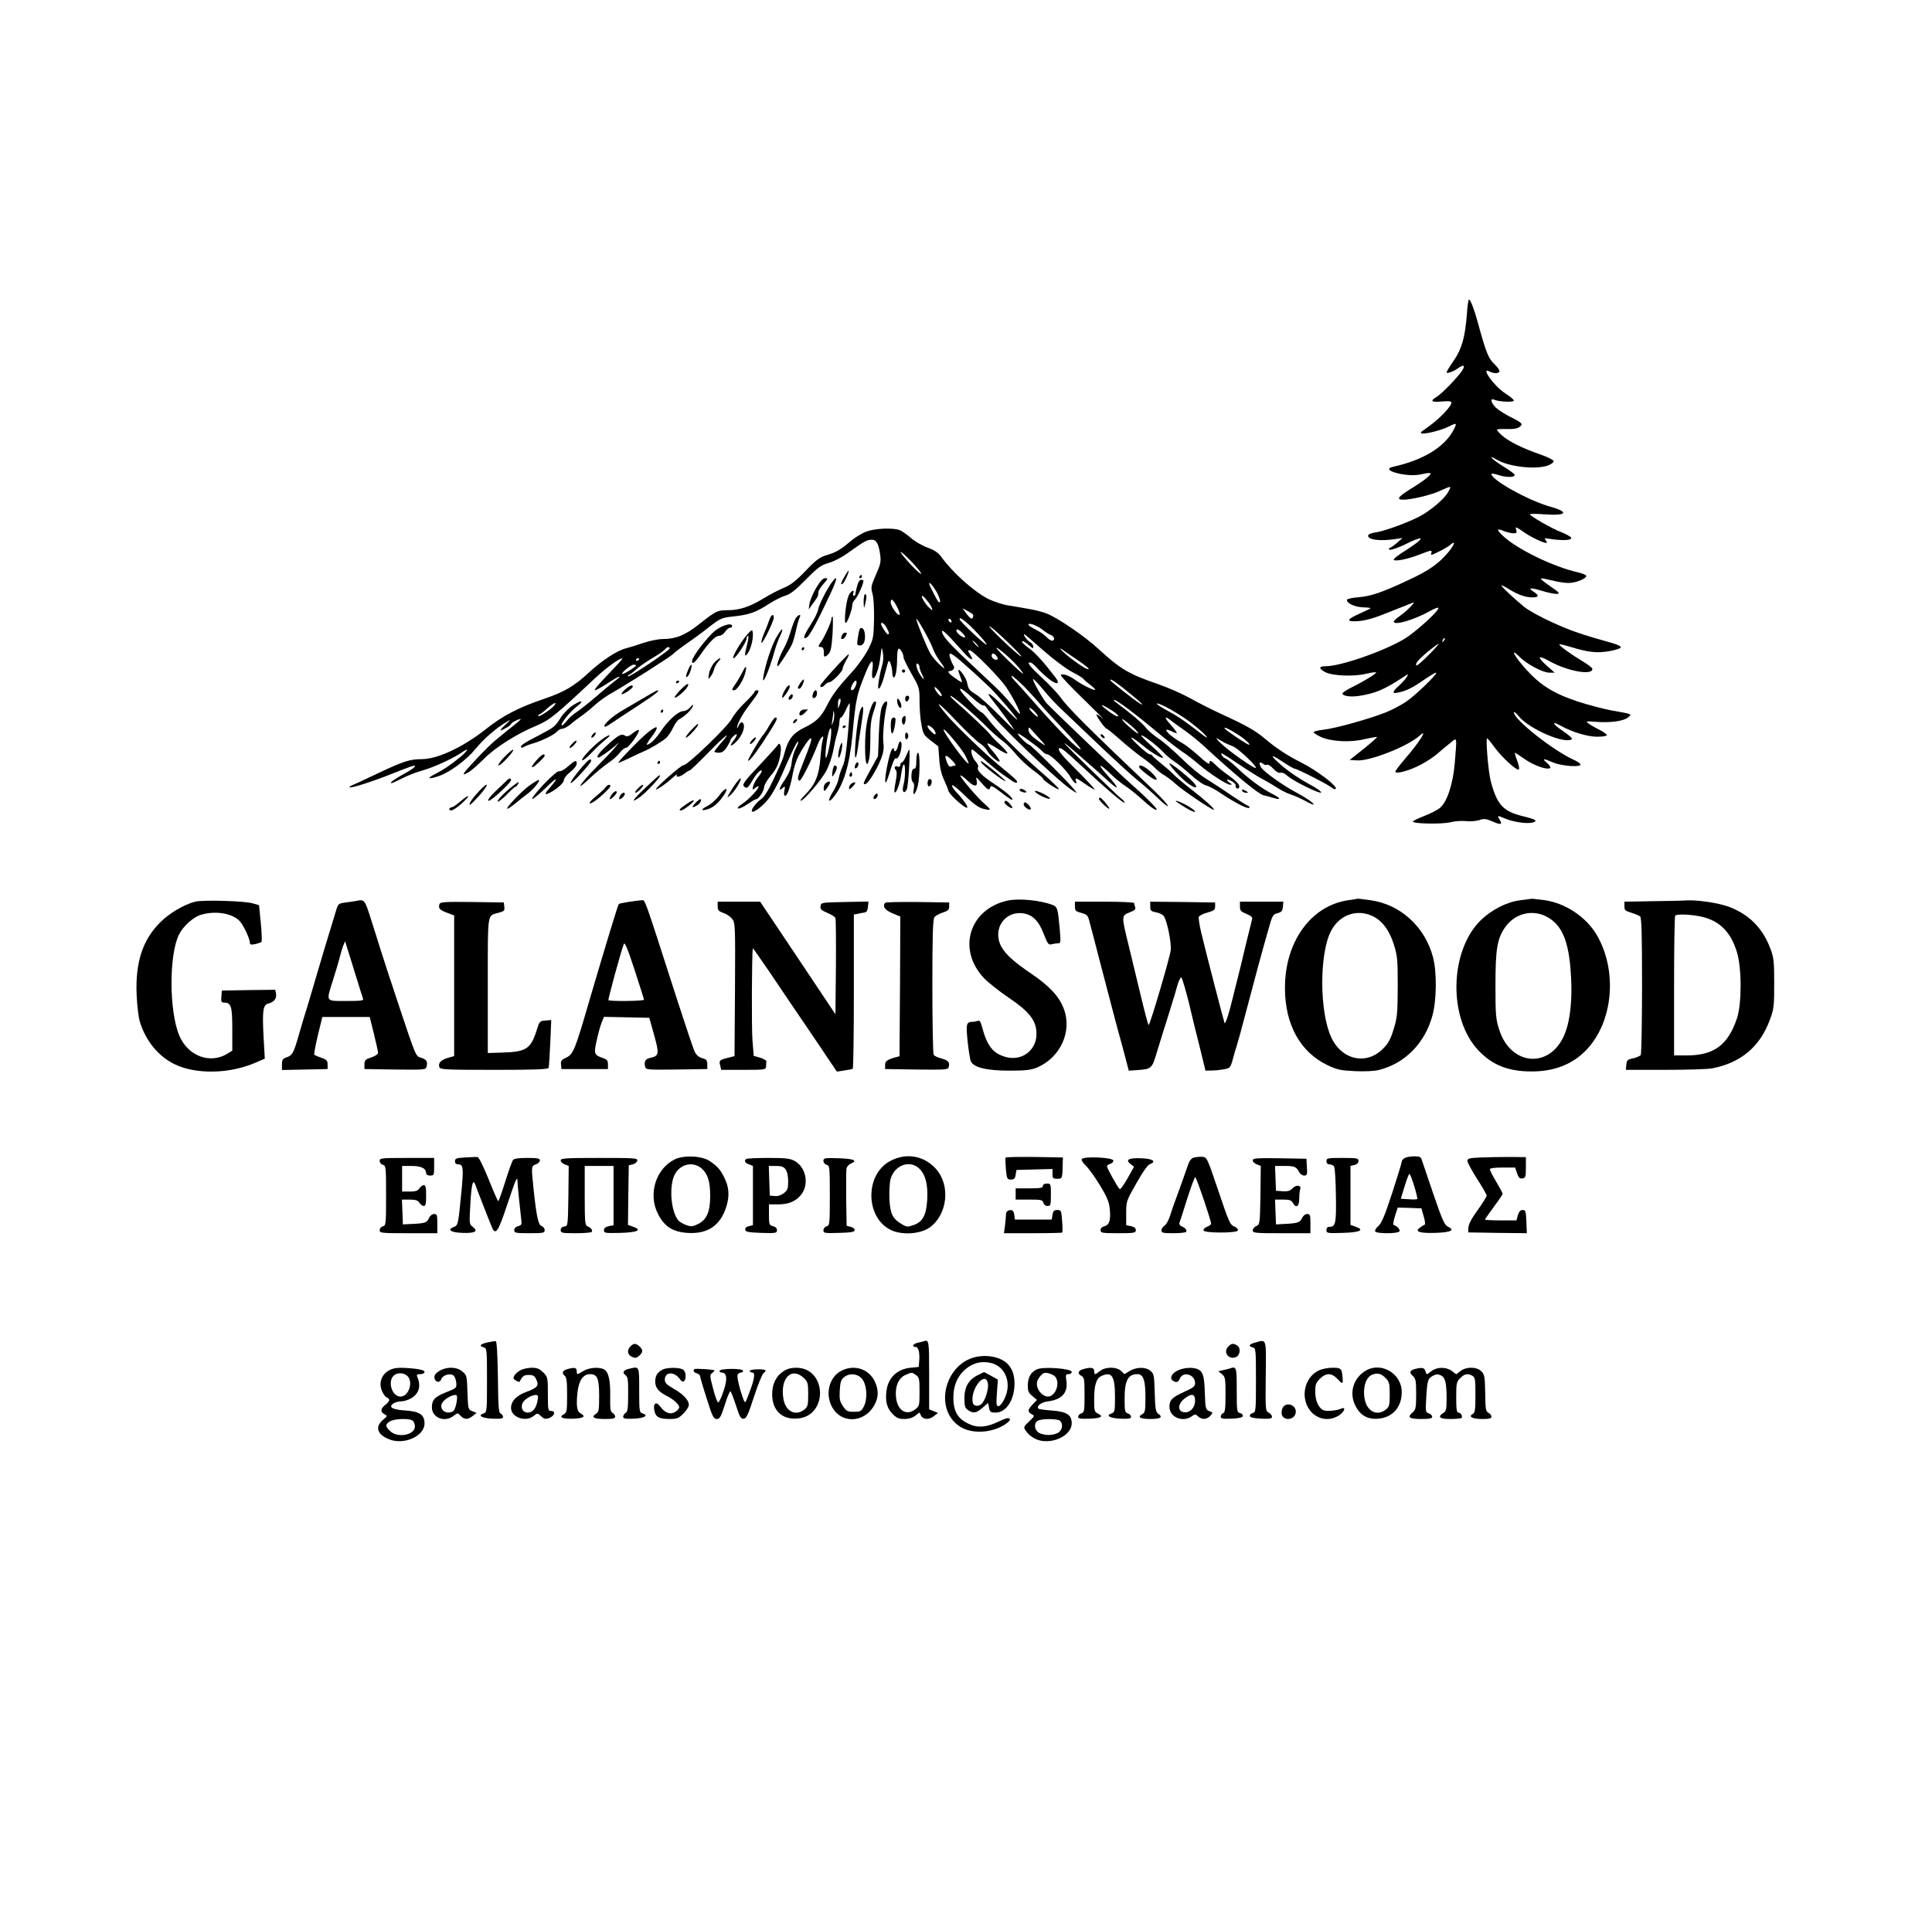 <svg xmlns="http://www.w3.org/2000/svg" version="1.0" width="1206pt" height="1190pt" viewBox="0 0 1206 1190" preserveAspectRatio="xMidYMid meet">

<g transform="translate(0,1190) scale(0.1,-0.1)" fill="#000000" stroke="none">
<path d="M9157 9943 c-11 -146 -31 -220 -82 -294 -25 -36 -45 -69 -45 -73 0 -11 42 3 73 26 35 24 45 17 24 -16 -27 -41 -128 -146 -158 -163 -45 -27 -35 -36 31 -30 48 4 60 2 60 -9 0 -20 -74 -98 -134 -141 -28 -20 -53 -38 -55 -40 -2 -2 -2 -5 1 -8 10 -10 123 17 170 41 53 27 55 24 30 -23 -57 -106 -189 -186 -374 -227 -37 -8 -35 -22 5 -35 58 -19 131 -23 176 -11 24 6 46 8 50 5 8 -9 -42 -48 -127 -100 -75 -47 -88 -65 -43 -65 51 0 173 29 230 55 29 14 57 25 62 25 5 0 -1 -16 -13 -35 -25 -44 -114 -117 -181 -152 -78 -39 -217 -90 -269 -97 -31 -5 -48 -12 -48 -21 0 -26 77 -35 170 -21 l45 7 -35 -31 c-19 -16 -38 -30 -42 -30 -4 0 -8 -4 -8 -10 0 -10 57 8 116 38 21 11 50 23 64 27 22 7 23 6 11 -9 -7 -9 -47 -37 -87 -63 -41 -25 -74 -51 -74 -56 0 -16 84 0 165 32 70 27 75 28 70 9 -6 -18 -3 -17 47 8 29 14 61 33 71 42 36 32 27 1 -14 -48 -59 -70 -119 -112 -241 -169 -170 -80 -238 -103 -316 -110 -40 -3 -73 -10 -74 -16 -3 -21 49 -46 100 -47 29 -1 50 -4 47 -6 -3 -3 -33 -18 -67 -33 -86 -38 -88 -53 -6 -47 46 4 102 20 194 58 71 28 136 54 144 57 22 9 -38 -53 -82 -83 -21 -15 -38 -31 -38 -35 0 -27 127 10 227 66 25 14 48 23 51 20 13 -12 -144 -155 -216 -197 -134 -78 -394 -168 -488 -168 -43 0 -43 -15 -1 -37 45 -23 176 -29 255 -10 34 8 62 12 62 8 0 -8 -72 -53 -147 -90 -35 -17 -63 -36 -63 -41 0 -15 46 -23 98 -16 104 15 164 40 286 121 29 19 29 19 18 -1 -6 -12 -29 -37 -51 -57 -42 -38 -43 -50 -2 -41 51 11 87 29 155 76 38 26 74 48 80 48 18 0 -125 -139 -186 -181 -31 -21 -89 -52 -130 -68 -104 -41 -312 -99 -385 -107 -35 -4 -63 -11 -63 -16 0 -5 21 -18 46 -30 67 -29 184 -35 273 -13 40 9 74 15 76 13 3 -2 -35 -35 -83 -74 l-87 -69 47 -3 c80 -5 316 88 389 154 57 52 1 -39 -93 -147 -32 -37 -58 -72 -58 -77 0 -18 91 7 158 43 37 19 85 51 107 71 22 19 57 49 78 65 44 36 42 46 28 -126 -11 -131 -48 -242 -92 -279 -15 -13 -60 -36 -99 -51 -38 -15 -70 -30 -70 -35 0 -14 182 -17 234 -4 26 7 70 10 96 7 26 -3 63 0 83 6 31 11 43 9 83 -8 52 -23 65 -20 46 9 -18 30 -16 30 31 10 50 -22 136 -35 173 -26 37 10 21 20 -61 40 -123 30 -161 72 -200 221 -15 59 -32 265 -22 265 3 0 23 -24 44 -53 44 -62 140 -150 153 -142 6 3 1 27 -9 55 -11 28 -17 50 -15 50 3 0 31 -18 62 -40 90 -62 207 -83 139 -24 -34 29 -24 30 36 4 49 -22 167 -32 173 -15 2 6 -19 21 -47 33 -129 60 -369 250 -369 294 0 7 14 -4 31 -25 67 -81 295 -178 332 -141 3 4 -21 25 -53 47 -66 44 -82 70 -22 38 75 -42 171 -71 232 -71 33 0 60 4 60 10 0 5 -21 21 -47 34 -27 13 -57 31 -68 39 -18 14 -13 15 47 10 88 -7 172 4 200 27 27 22 30 21 -102 44 -52 10 -149 35 -215 57 -161 54 -245 110 -347 232 -54 65 -65 98 -16 49 45 -47 148 -102 189 -102 l34 0 -50 44 c-27 24 -47 47 -43 51 4 4 31 -6 60 -23 112 -63 269 -91 268 -49 0 7 -26 27 -58 46 -75 45 -154 102 -148 108 2 2 33 -5 69 -16 110 -34 165 -40 241 -27 38 6 71 17 73 23 3 7 -18 18 -54 28 -195 55 -251 74 -369 127 -73 33 -152 76 -180 99 -68 56 -146 130 -142 134 2 2 24 -9 48 -24 56 -35 103 -51 146 -51 41 0 43 12 8 35 -41 26 -22 28 54 5 39 -12 81 -20 93 -18 18 2 10 11 -45 48 -36 25 -62 46 -57 48 5 2 36 -4 69 -12 33 -9 79 -16 103 -16 45 0 113 27 111 45 -1 5 -25 15 -54 22 -152 34 -379 145 -465 226 -43 40 -42 51 3 32 20 -8 47 -15 61 -15 20 0 23 4 18 21 -8 24 -6 23 60 -22 41 -27 109 -59 127 -59 6 0 5 7 -3 16 -11 14 -9 15 22 10 79 -13 142 -10 137 6 -3 7 -29 22 -59 34 -59 22 -199 102 -199 113 0 3 37 4 83 0 147 -11 168 13 42 48 -134 38 -365 166 -365 203 0 5 20 2 44 -6 47 -16 101 -16 101 1 0 5 -31 29 -70 52 -71 44 -107 81 -40 42 75 -45 251 -63 321 -34 20 8 34 20 32 27 -3 7 -38 25 -79 39 -111 38 -200 82 -242 119 -21 18 -35 35 -32 38 3 3 31 4 63 3 38 -1 64 3 77 13 25 18 19 25 -61 65 -34 17 -73 43 -88 57 -30 31 -36 61 -8 48 29 -13 122 -17 122 -5 0 6 -24 26 -54 45 -70 45 -158 169 -97 136 27 -14 61 -13 61 3 0 8 -12 24 -26 38 -43 40 -56 71 -110 269 -21 77 -45 140 -54 140 -4 0 -10 -39 -13 -87z m-146 -2046 c-10 -9 -11 -8 -5 6 3 10 9 15 12 12 3 -3 0 -11 -7 -18z m-39 -29 c-41 -49 -125 -128 -130 -123 -11 10 13 38 73 88 59 47 77 58 57 35z"/>
<path d="M5406 8580 c-27 -10 -69 -36 -95 -58 -66 -56 -91 -70 -150 -88 -44 -13 -66 -29 -133 -99 -63 -65 -94 -89 -137 -106 -31 -13 -87 -42 -126 -66 -83 -51 -149 -73 -222 -73 -65 0 -73 -4 -177 -86 -88 -70 -147 -94 -229 -94 -27 0 -81 -11 -120 -24 -40 -14 -90 -29 -113 -35 -54 -14 -149 -77 -229 -151 -90 -84 -153 -121 -280 -164 -157 -53 -257 -105 -360 -187 -144 -114 -301 -188 -402 -189 -77 0 -117 -14 -286 -94 -72 -35 -141 -66 -151 -70 -10 -4 -16 -9 -13 -12 7 -7 142 36 262 84 55 22 110 43 123 47 44 13 21 -11 -48 -48 -61 -34 -93 -57 -75 -57 3 0 33 14 67 31 34 17 93 40 131 50 69 20 188 75 240 111 48 34 40 13 -10 -29 -65 -53 -101 -77 -159 -107 -55 -28 -40 -34 27 -11 70 25 170 99 229 171 52 63 129 130 195 168 26 16 25 13 -9 -18 -22 -20 -36 -36 -32 -36 14 0 66 31 66 39 0 8 44 31 58 31 8 0 3 -4 -109 -94 -71 -57 -103 -88 -195 -187 -58 -63 -64 -76 -23 -53 19 10 63 49 99 85 71 72 207 158 331 209 79 33 118 65 364 296 73 68 161 131 170 122 2 -2 -39 -47 -91 -101 -52 -53 -89 -97 -81 -97 7 0 44 20 82 45 74 49 100 55 38 9 -21 -16 -73 -59 -116 -97 -43 -37 -96 -78 -116 -92 -21 -13 -50 -38 -64 -57 -14 -18 -28 -30 -31 -27 -9 9 51 84 89 113 52 40 43 50 -13 16 -28 -17 -61 -50 -80 -78 -39 -61 -39 -61 -136 -112 -97 -50 -122 -67 -113 -76 4 -4 12 -2 19 3 7 5 33 15 58 22 56 17 132 54 149 75 8 9 22 16 32 16 10 0 33 13 51 28 18 16 49 39 68 52 19 13 55 42 80 65 25 23 68 54 95 70 113 64 372 229 396 251 14 14 54 44 87 67 34 23 96 68 137 101 73 56 79 59 153 67 96 10 140 25 221 78 36 23 82 46 104 52 29 8 61 33 126 99 76 77 95 91 144 105 34 10 88 38 132 71 94 67 107 74 138 74 28 0 43 -28 52 -100 5 -37 0 -58 -28 -120 -30 -70 -32 -78 -21 -116 7 -24 11 -91 10 -161 -3 -114 -4 -123 -37 -188 -19 -37 -63 -100 -99 -139 -91 -100 -123 -142 -158 -211 -37 -73 -65 -101 -145 -140 -66 -32 -97 -72 -118 -150 -11 -43 -16 -56 -78 -187 -25 -54 -51 -94 -69 -107 -32 -22 -67 -69 -58 -78 10 -11 72 37 107 84 20 26 53 86 74 133 68 157 99 220 107 220 4 0 -2 -18 -13 -40 -12 -22 -23 -59 -26 -82 -5 -50 -16 -76 -56 -135 -27 -41 -26 -57 2 -30 11 10 13 6 7 -21 -4 -24 -2 -32 7 -30 14 5 31 57 47 143 6 33 21 78 32 100 28 55 69 115 79 115 10 0 -1 -35 -45 -146 -39 -98 -41 -110 -26 -119 9 -6 77 129 115 228 18 47 44 68 30 25 -4 -13 -10 -63 -14 -113 -8 -105 -32 -164 -93 -225 -22 -22 -36 -40 -30 -40 19 0 129 129 160 187 17 32 35 86 42 120 6 34 17 84 25 110 8 26 15 60 15 76 0 15 4 27 10 27 5 0 18 21 30 47 11 25 22 44 24 42 2 -2 -2 -83 -10 -179 -11 -126 -20 -186 -34 -215 -10 -22 -22 -57 -25 -77 -4 -21 -20 -58 -37 -84 -33 -53 -28 -74 7 -29 61 75 98 198 116 385 22 232 26 250 84 393 32 80 50 88 41 18 -4 -27 -3 -52 2 -55 15 -9 40 63 48 134 8 65 8 65 15 25 5 -26 3 -56 -6 -85 -15 -52 -29 -140 -21 -140 11 0 27 42 45 113 18 69 19 71 30 44 6 -16 11 -42 11 -58 0 -16 4 -29 9 -29 12 0 21 52 21 121 0 33 4 59 10 59 11 0 30 -33 30 -54 0 -9 23 -55 50 -103 49 -86 50 -89 50 -171 0 -47 5 -113 12 -147 10 -58 15 -66 58 -99 l47 -36 6 -77 c3 -54 13 -96 31 -135 14 -31 26 -61 26 -65 0 -12 55 -68 92 -94 50 -36 26 12 -45 88 -17 18 -27 36 -24 40 4 4 40 -25 80 -64 50 -50 84 -74 111 -82 22 -6 42 -9 44 -6 3 2 -10 17 -28 32 -44 36 -162 175 -155 181 3 3 23 -11 44 -32 43 -42 67 -41 57 3 -6 23 -3 21 30 -16 38 -46 51 -52 56 -27 2 12 18 4 68 -34 35 -28 67 -49 69 -46 9 8 -37 49 -114 100 -80 53 -111 86 -99 105 3 6 -5 22 -17 36 -21 22 -34 73 -19 73 3 0 38 -30 79 -66 40 -36 90 -76 110 -89 20 -14 46 -32 59 -41 12 -9 26 -14 30 -10 7 8 -9 23 -109 105 -81 65 -278 255 -331 319 -86 102 -50 79 62 -40 61 -64 126 -126 145 -138 19 -12 40 -33 47 -47 14 -29 78 -82 78 -65 0 6 -18 32 -40 58 -23 25 -39 49 -36 52 3 3 31 -12 62 -32 31 -21 59 -34 62 -31 4 4 -16 28 -44 54 -28 25 -55 53 -60 61 -9 16 -149 149 -218 208 -21 18 -36 35 -34 37 7 7 129 -97 211 -177 39 -40 88 -84 108 -98 21 -14 60 -52 88 -86 28 -34 78 -80 111 -104 33 -24 60 -47 60 -51 0 -11 89 -71 100 -67 5 2 -43 48 -106 103 -128 111 -290 272 -335 334 -17 22 -35 41 -42 43 -7 2 -44 36 -81 76 -82 86 -65 98 23 16 33 -30 65 -53 70 -49 6 3 17 -7 25 -22 34 -63 436 -448 531 -509 30 -19 30 -19 15 1 -29 39 -275 285 -286 285 -5 0 -25 16 -44 35 -19 19 -30 35 -26 35 11 0 129 -85 150 -109 11 -12 25 -21 33 -21 21 0 120 -97 145 -142 21 -37 46 -54 34 -23 -8 23 4 18 58 -20 27 -19 54 -35 59 -35 5 0 -44 53 -110 119 -90 89 -118 123 -113 136 5 14 30 -4 134 -101 165 -153 276 -248 276 -235 0 5 -8 16 -19 23 -25 18 -364 348 -357 348 3 0 29 -21 58 -46 114 -99 183 -160 203 -179 84 -78 89 -65 9 23 -68 75 -56 82 17 11 30 -29 72 -63 94 -77 22 -14 66 -49 98 -78 60 -55 97 -81 97 -67 0 9 -89 97 -160 158 -39 33 -469 444 -524 501 -26 27 -97 154 -87 154 5 0 35 -32 67 -71 32 -39 79 -89 104 -112 24 -23 130 -124 235 -224 104 -99 215 -200 245 -224 30 -23 85 -72 123 -108 37 -36 67 -60 67 -53 0 7 -35 46 -77 87 -417 396 -549 527 -593 591 -16 22 -69 79 -120 126 -65 61 -87 87 -76 91 10 4 27 -8 48 -32 18 -20 52 -52 75 -70 50 -40 74 -34 41 10 -73 95 -130 158 -167 183 -22 16 -41 33 -41 38 0 11 17 2 48 -25 19 -18 22 -18 22 -4 0 9 -9 21 -20 27 -18 10 -47 50 -36 50 3 0 55 -45 117 -100 64 -56 141 -114 180 -135 37 -19 69 -39 71 -43 2 -4 20 -21 41 -36 21 -16 36 -31 33 -33 -6 -7 -85 33 -125 62 -38 28 -78 41 -89 30 -4 -4 61 -73 144 -153 83 -81 136 -134 117 -118 -18 16 -35 27 -38 25 -6 -6 53 -89 63 -89 4 0 43 -32 87 -71 44 -39 105 -88 135 -109 30 -21 66 -50 80 -65 13 -14 40 -36 60 -47 19 -12 51 -36 70 -54 41 -38 231 -166 237 -160 6 6 -55 61 -147 132 -41 32 -88 72 -105 89 -16 17 -52 48 -80 70 -27 22 -51 43 -53 48 -2 4 -9 7 -16 7 -6 0 -41 27 -76 61 -67 63 -42 56 39 -10 50 -42 121 -83 121 -71 0 5 -32 37 -70 71 -39 34 -68 64 -66 67 7 7 95 -60 136 -103 19 -21 52 -48 72 -61 21 -13 67 -51 103 -83 36 -33 79 -63 96 -66 17 -4 59 -27 94 -51 80 -54 165 -98 173 -88 4 4 1 9 -7 12 -7 2 -54 32 -105 66 -50 35 -120 80 -155 102 -36 21 -106 79 -155 128 -50 49 -116 106 -148 127 -31 21 -65 51 -77 67 -16 23 -96 91 -186 157 -11 8 -15 15 -10 15 15 0 129 -85 257 -192 62 -52 136 -110 163 -128 28 -18 75 -54 105 -80 70 -60 178 -130 199 -130 14 1 13 2 -1 11 -10 5 -18 14 -18 19 0 5 13 2 29 -8 16 -9 27 -21 24 -28 -2 -6 2 -14 9 -17 9 -3 14 2 14 14 0 12 -23 35 -60 62 -33 23 -72 54 -87 70 -31 31 -39 33 -39 11 0 -10 -25 7 -67 46 -38 34 -84 70 -104 81 -43 22 -99 67 -99 80 0 5 14 2 31 -6 17 -9 33 -15 35 -12 2 2 -14 24 -35 48 -44 48 -46 65 -3 31 15 -12 54 -40 87 -63 33 -23 90 -69 126 -103 191 -176 335 -295 367 -302 15 -3 42 -10 60 -16 54 -16 48 -2 -10 27 -64 33 -144 92 -218 163 -30 28 -62 54 -72 57 -9 3 -19 13 -22 21 -7 18 -10 20 119 -66 55 -37 119 -77 142 -88 23 -12 61 -35 85 -50 24 -16 61 -35 83 -42 22 -7 64 -25 93 -41 28 -16 52 -26 52 -22 0 10 -52 45 -118 80 -77 41 -192 124 -209 150 -18 27 -11 42 11 24 8 -7 20 -10 26 -6 5 3 23 -8 38 -25 18 -19 34 -28 44 -25 10 4 29 -5 49 -23 40 -34 212 -117 206 -99 -2 7 -32 28 -68 47 -85 47 -153 95 -203 142 -53 49 -39 48 36 -2 33 -22 65 -40 70 -40 15 0 211 -100 231 -118 9 -8 20 -12 25 -8 14 15 -115 114 -216 165 -86 43 -158 91 -223 146 -62 53 -119 85 -274 156 -60 28 -148 72 -195 99 -47 26 -137 66 -200 88 -182 62 -236 94 -370 217 -92 85 -260 199 -329 225 -25 10 -77 23 -116 29 -38 7 -97 17 -129 22 -33 6 -85 24 -117 39 -89 46 -218 160 -292 261 -21 29 -44 44 -88 60 -33 12 -79 39 -103 60 -24 21 -56 43 -70 49 -44 16 -156 11 -210 -10z m344 -262 c0 -7 -29 19 -65 57 -84 91 -84 109 0 23 36 -37 65 -73 65 -80z m96 -113 c14 -25 24 -52 22 -62 -3 -12 -15 2 -36 44 -18 34 -32 65 -32 68 0 15 22 -10 46 -50z m-59 -55 c13 -15 26 -36 30 -46 6 -18 5 -18 -16 1 -25 22 -56 75 -44 74 5 0 18 -13 30 -29z m-186 -42 c11 -22 18 -43 14 -46 -10 -10 -54 51 -55 76 0 31 16 20 41 -30z m473 -46 c2 -4 1 -14 -3 -21 -6 -8 -16 -1 -36 24 l-27 37 30 -16 c17 -9 33 -19 36 -24z m-254 -203 c9 -26 28 -62 42 -80 42 -57 43 -66 4 -29 -21 19 -46 49 -57 67 -21 34 -89 201 -89 218 0 16 80 -125 100 -176z m120 160 c0 -6 -4 -7 -10 -4 -5 3 -10 11 -10 16 0 6 5 7 10 4 6 -3 10 -11 10 -16z m99 -11 c49 -43 125 -128 119 -133 -6 -6 -168 147 -168 158 0 13 12 7 49 -25z m-504 -28 c17 -33 18 -40 7 -40 -8 0 -42 52 -42 64 0 17 21 2 35 -24z m975 -14 c17 -13 39 -27 50 -31 22 -7 28 -35 7 -35 -8 0 -23 10 -35 23 -12 13 -42 34 -67 46 -25 12 -45 26 -45 31 0 15 59 -7 90 -34z m-224 -71 c54 -52 95 -94 89 -94 -14 0 -212 188 -199 189 6 0 56 -43 110 -95z m-261 -79 c39 -42 57 -43 30 -2 -15 23 -15 26 -2 26 19 0 187 -170 228 -231 39 -57 92 -160 86 -166 -3 -2 -23 19 -45 49 -22 29 -70 82 -108 118 -38 36 -121 114 -184 173 -116 110 -150 150 -150 177 0 8 25 -12 55 -45 30 -33 70 -77 90 -99z m-15 129 c15 -16 19 -25 10 -25 -15 0 -50 29 -50 42 0 15 16 8 40 -17z m85 -65 c10 -11 16 -20 13 -20 -3 0 -13 9 -23 20 -10 11 -16 20 -13 20 3 0 13 -9 23 -20z m-1915 -29 c0 -12 -252 -182 -259 -174 -3 3 0 8 7 10 7 3 27 18 45 35 18 16 62 47 98 68 36 21 71 46 79 54 14 18 30 21 30 7z m2175 -114 c19 -22 33 -42 32 -44 -5 -4 -167 151 -167 161 0 12 95 -70 135 -117z m375 39 c39 -26 69 -50 66 -53 -7 -7 -41 14 -107 63 -55 42 -98 87 -52 54 12 -8 53 -37 93 -64z m-700 -32 c47 -41 111 -101 144 -132 57 -56 176 -195 176 -206 0 -3 -38 33 -85 81 -84 87 -125 109 -66 36 45 -56 131 -173 131 -179 0 -3 -44 40 -97 94 -54 55 -117 111 -141 126 -43 27 -46 30 -56 77 -6 27 -45 83 -53 76 -2 -3 3 -21 11 -41 8 -20 13 -36 10 -36 -3 0 -23 12 -45 28 -36 25 -49 42 -31 42 20 1 35 19 25 32 -5 7 -15 28 -21 46 -17 50 3 41 98 -44z m190 61 c7 -9 10 -18 7 -21 -10 -11 -37 5 -37 21 0 19 14 19 30 0z m-2230 -19 c0 -3 -4 -8 -10 -11 -5 -3 -10 -1 -10 4 0 6 5 11 10 11 6 0 10 -2 10 -4z m1750 -52 c0 -8 7 -28 15 -44 21 -40 10 -38 -15 3 -21 34 -27 73 -10 62 6 -3 10 -13 10 -21z m-1770 11 c0 -9 -80 -58 -86 -53 -7 8 55 58 72 58 8 0 14 -2 14 -5z m2428 -137 c38 -40 83 -89 98 -108 16 -19 79 -88 142 -154 62 -65 111 -121 108 -124 -11 -10 -137 117 -300 303 -48 55 -99 112 -114 127 -15 16 -22 28 -16 28 6 0 43 -33 82 -72z m659 -41 c69 -56 90 -78 59 -60 -36 22 -185 139 -186 147 0 12 42 -17 127 -87z m-1712 61 c-9 -29 -23 -44 -32 -35 -8 9 17 57 29 57 5 0 6 -10 3 -22z m516 -40 c22 -28 25 -45 3 -28 -17 15 -38 50 -28 50 3 0 14 -10 25 -22z m-620 -89 l-10 -24 0 26 c-1 14 2 29 6 33 12 12 14 -9 4 -35z m2185 -105 c39 -30 82 -66 95 -81 30 -33 11 -22 -64 37 -72 55 -107 79 -172 114 -82 45 -86 61 -5 21 41 -21 107 -62 146 -91z m-3967 100 c-21 -25 -99 -76 -99 -64 0 5 3 10 8 10 4 0 25 16 46 35 40 36 69 48 45 19z m3480 -29 c23 -14 41 -30 41 -35 0 -12 -39 11 -85 49 -36 29 -13 22 44 -14z m-479 -10 c13 -14 21 -27 18 -30 -2 -3 -17 9 -33 25 -16 17 -24 30 -19 30 6 0 21 -11 34 -25z m-1260 -65 c-10 -23 -10 -22 -5 9 3 18 6 43 7 55 1 12 3 9 5 -9 2 -17 -1 -42 -7 -55z m1870 -29 c25 -22 40 -41 34 -41 -5 0 -35 23 -65 50 -62 59 -36 50 31 -9z m-1248 -8 c10 -9 18 -23 18 -31 0 -12 -6 -10 -25 8 -38 35 -31 58 7 23z m-642 -98 c-7 -38 -17 -77 -22 -85 -12 -20 -1 102 14 155 18 62 23 14 8 -70z m1306 36 c46 -51 47 -53 14 -31 -57 38 -80 62 -80 84 0 11 4 16 8 11 5 -6 31 -34 58 -64z m1239 24 c47 -30 85 -65 71 -65 -10 0 -145 90 -151 101 -9 14 25 -1 80 -36z m-1702 -128 c15 -28 25 -52 23 -54 -9 -10 -156 190 -156 211 0 17 107 -111 133 -157z m1622 75 c11 -6 34 -15 51 -22 31 -11 152 -125 143 -135 -8 -7 -164 102 -217 153 -26 24 -36 38 -22 30 14 -8 34 -20 45 -26z m-1700 -112 c16 -16 24 -30 18 -30 -6 0 -18 -3 -26 -6 -10 -3 -18 5 -26 27 -13 38 -13 39 -3 39 5 0 21 -13 37 -30z"/>
<path d="M5272 8301 c-24 -42 -27 -56 -12 -46 11 7 42 76 37 81 -2 2 -13 -14 -25 -35z"/>
<path d="M5365 8300 c-3 -5 -1 -10 4 -10 6 0 11 5 11 10 0 6 -2 10 -4 10 -3 0 -8 -4 -11 -10z"/>
<path d="M5094 8228 c-20 -34 -38 -78 -41 -98 l-5 -35 28 39 c16 21 30 42 30 47 1 5 2 16 3 24 0 8 15 30 32 50 28 32 29 35 11 35 -15 0 -32 -18 -58 -62z"/>
<path d="M5192 8263 c-34 -48 -79 -137 -85 -169 -3 -18 -24 -60 -47 -95 -44 -68 -52 -97 -22 -78 18 12 74 117 148 277 42 90 45 119 6 65z"/>
<path d="M5351 8243 c-6 -21 -11 -44 -11 -50 0 -7 -4 -13 -10 -13 -5 0 -7 7 -4 15 12 31 -18 14 -30 -17 -16 -40 -29 -168 -17 -168 10 0 41 84 41 112 0 10 8 26 18 36 16 16 52 96 52 115 0 4 -7 7 -15 7 -8 0 -19 -16 -24 -37z"/>
<path d="M5391 8143 c1 -43 2 -45 9 -18 11 44 11 65 0 65 -5 0 -9 -21 -9 -47z"/>
<path d="M4800 8023 c-7 -21 -21 -57 -32 -81 -10 -24 -17 -49 -15 -55 4 -14 77 132 77 156 0 30 -18 18 -30 -20z"/>
<path d="M4966 8038 c-8 -13 -21 -49 -31 -82 -9 -32 -29 -82 -45 -110 -26 -49 -46 -106 -35 -106 6 0 77 109 90 140 6 14 17 52 24 85 7 33 17 68 22 78 14 26 -8 21 -25 -5z"/>
<path d="M5190 8036 c0 -18 -39 -105 -61 -138 -23 -32 -24 -38 -4 -38 14 0 19 -14 18 -47 -1 -18 11 -16 30 5 13 14 19 47 24 125 3 59 3 107 0 107 -4 0 -7 -6 -7 -14z"/>
<path d="M4465 7963 c-48 -38 -145 -164 -145 -190 0 -25 17 -13 53 40 53 77 93 117 116 117 11 0 28 11 37 25 9 14 23 25 30 25 8 0 14 5 14 10 0 24 -59 8 -105 -27z"/>
<path d="M5367 7973 c-3 -4 -8 -29 -12 -55 -7 -44 -6 -48 14 -48 23 0 35 30 29 76 -3 27 -21 43 -31 27z"/>
<path d="M4660 7933 c-43 -51 -95 -143 -81 -143 14 0 81 101 81 122 0 10 4 18 9 18 5 0 3 -24 -5 -52 -19 -73 -17 -88 6 -53 20 30 35 98 28 131 -2 14 -10 10 -38 -23z"/>
<path d="M4842 7913 c-29 -56 -64 -162 -76 -233 -15 -82 35 30 70 158 8 29 23 70 34 92 11 22 16 40 12 40 -5 0 -23 -26 -40 -57z"/>
<path d="M5256 7934 c-8 -21 -8 -24 4 -24 5 0 14 9 20 20 8 16 8 20 -4 20 -7 0 -17 -7 -20 -16z"/>
<path d="M5005 7850 c-3 -5 -1 -10 4 -10 6 0 11 5 11 10 0 6 -2 10 -4 10 -3 0 -8 -4 -11 -10z"/>
<path d="M5207 7723 c-48 -52 -87 -99 -87 -104 0 -14 16 -11 30 6 7 8 18 15 26 15 18 0 84 67 84 85 0 8 10 30 21 50 12 20 20 38 17 40 -2 2 -43 -39 -91 -92z"/>
<path d="M4459 7763 c-14 -16 -29 -46 -33 -68 -6 -38 -6 -39 9 -20 9 11 19 31 22 45 3 14 15 35 26 48 30 32 7 27 -24 -5z"/>
<path d="M4294 7714 c-16 -38 -14 -54 3 -32 12 16 26 68 18 68 -3 0 -13 -16 -21 -36z"/>
<path d="M4637 7708 c-9 -18 -27 -50 -41 -71 -30 -43 -31 -47 -13 -47 17 0 56 60 68 105 13 48 6 55 -14 13z"/>
<path d="M5630 7710 c0 -5 5 -10 10 -10 6 0 10 5 10 10 0 6 -4 10 -10 10 -5 0 -10 -4 -10 -10z"/>
<path d="M4996 7636 c-19 -29 -20 -36 -6 -36 11 0 34 50 27 57 -3 2 -12 -8 -21 -21z"/>
<path d="M4220 7639 c0 -5 5 -7 10 -4 6 3 10 8 10 11 0 2 -4 4 -10 4 -5 0 -10 -5 -10 -11z"/>
<path d="M4245 7590 c-21 -22 -36 -42 -33 -45 7 -8 65 42 79 66 16 31 -4 22 -46 -21z"/>
<path d="M3903 7596 c-15 -13 -26 -27 -22 -30 6 -6 69 35 69 47 0 14 -19 7 -47 -17z"/>
<path d="M4896 7585 c-11 -19 -16 -38 -13 -41 6 -6 47 54 47 69 0 18 -17 4 -34 -28z"/>
<path d="M4030 7549 c-36 -21 -98 -57 -137 -80 -66 -37 -131 -95 -119 -106 2 -3 17 4 33 15 15 11 87 58 159 105 119 77 160 109 137 106 -4 0 -37 -18 -73 -40z"/>
<path d="M4710 7580 c0 -5 -27 -35 -60 -67 -33 -31 -69 -76 -81 -99 -22 -47 -282 -297 -303 -292 -12 3 -178 -143 -171 -150 5 -6 62 34 104 72 19 17 31 25 27 19 -11 -20 18 -15 47 7 14 11 29 20 33 20 4 0 56 50 116 111 107 110 154 145 78 59 -22 -25 -39 -48 -40 -52 0 -5 12 -8 28 -8 20 1 33 10 50 36 12 20 22 39 22 43 0 4 9 16 20 26 26 24 26 5 -1 -29 -31 -39 -17 -42 20 -4 31 32 52 82 43 106 -7 19 -22 14 -32 -10 -5 -13 -9 -17 -9 -10 -1 19 33 83 72 134 63 83 72 98 53 98 -9 0 -16 -4 -16 -10z"/>
<path d="M5075 7569 c-8 -23 -1 -34 14 -24 13 8 15 45 2 45 -5 0 -13 -9 -16 -21z"/>
<path d="M4931 7556 c-8 -9 -11 -19 -7 -23 9 -9 29 13 24 27 -2 8 -8 7 -17 -4z"/>
<path d="M5656 7553 c-9 -9 -7 -33 3 -33 12 0 22 28 12 34 -5 3 -11 3 -15 -1z"/>
<path d="M5600 7528 c0 -24 11 -48 22 -48 5 0 6 10 3 23 -10 30 -25 46 -25 25z"/>
<path d="M5441 7493 c-28 -69 -41 -150 -41 -253 0 -108 11 -142 26 -77 4 17 7 77 7 131 -1 71 5 116 18 155 21 64 22 71 10 71 -5 0 -14 -12 -20 -27z"/>
<path d="M5505 7487 c-8 -20 -16 -88 -19 -170 l-5 -138 -46 -83 c-50 -91 -52 -98 -30 -90 19 8 70 92 95 157 15 39 19 65 14 102 -5 45 6 169 22 231 9 37 -15 30 -31 -9z"/>
<path d="M4305 7480 c-10 -11 -28 -20 -40 -20 -30 0 -96 -59 -139 -125 -34 -50 -70 -85 -88 -85 -4 0 8 21 27 46 52 68 45 83 -17 34 -47 -37 -188 -182 -188 -192 0 -3 28 9 63 26 34 17 76 36 92 43 42 17 116 61 144 86 13 12 32 41 43 64 10 24 29 48 41 54 28 15 66 49 78 72 13 23 6 22 -16 -3z"/>
<path d="M5370 7465 c-19 -50 -43 -295 -29 -295 4 0 12 39 18 88 7 48 17 117 23 155 12 71 6 98 -12 52z"/>
<path d="M4125 7460 c-3 -5 -1 -10 4 -10 6 0 11 5 11 10 0 6 -2 10 -4 10 -3 0 -8 -4 -11 -10z"/>
<path d="M4993 7455 c-10 -27 6 -30 30 -7 l21 22 -22 0 c-12 0 -25 -7 -29 -15z"/>
<path d="M5637 7423 c-10 -9 -9 -41 2 -47 5 -3 11 8 13 24 4 29 -1 37 -15 23z"/>
<path d="M4804 7373 c-15 -27 -35 -57 -45 -68 -17 -20 -89 -142 -89 -152 0 -16 40 33 95 117 85 131 95 150 75 150 -5 0 -21 -21 -36 -47z"/>
<path d="M5567 7413 c-10 -10 -8 -93 2 -93 7 0 21 54 21 88 0 13 -13 16 -23 5z"/>
<path d="M4955 7399 c-11 -17 1 -21 15 -4 8 9 8 15 2 15 -6 0 -14 -5 -17 -11z"/>
<path d="M4316 7343 c-44 -47 -48 -68 -5 -27 29 28 55 64 45 64 -3 0 -21 -17 -40 -37z"/>
<path d="M5260 7359 c0 -5 5 -7 10 -4 6 3 10 8 10 11 0 2 -4 4 -10 4 -5 0 -10 -5 -10 -11z"/>
<path d="M3951 7323 c-26 -21 -37 -24 -50 -16 -22 14 -43 3 -115 -64 -49 -45 -68 -73 -50 -73 8 0 64 39 99 69 l30 26 -20 -25 c-10 -14 -66 -73 -124 -132 -110 -112 -136 -160 -35 -63 33 31 82 71 109 90 28 18 60 47 73 64 12 17 30 31 40 32 17 0 85 95 80 110 -2 5 -18 -3 -37 -18z"/>
<path d="M3700 7315 c-7 -9 -11 -18 -8 -20 3 -3 11 1 18 10 7 9 11 18 8 20 -3 3 -11 -1 -18 -10z"/>
<path d="M5650 7305 c0 -15 4 -24 10 -20 6 3 10 12 10 20 0 8 -4 17 -10 20 -6 4 -10 -5 -10 -20z"/>
<path d="M6870 7312 c0 -12 19 -26 26 -19 2 2 -2 10 -11 17 -9 8 -15 8 -15 2z"/>
<path d="M3760 7285 c-52 -36 -135 -123 -126 -132 4 -4 31 17 59 47 29 31 68 67 87 82 44 34 27 37 -20 3z"/>
<path d="M4695 7280 c-10 -11 -16 -22 -13 -25 3 -3 13 4 23 15 10 11 16 22 13 25 -3 3 -13 -4 -23 -15z"/>
<path d="M3570 7255 c-13 -14 -19 -25 -13 -25 12 0 48 38 41 45 -2 3 -15 -6 -28 -20z"/>
<path d="M5241 7232 c-7 -24 -10 -51 -8 -60 2 -10 9 2 16 26 7 24 10 51 8 60 -2 10 -9 -2 -16 -26z"/>
<path d="M5605 7240 c-6 -29 -25 -42 -25 -18 0 9 -3 9 -11 1 -18 -18 -56 -218 -39 -208 4 2 17 38 29 80 13 41 26 73 31 70 13 -8 29 19 36 63 8 49 -11 59 -21 12z"/>
<path d="M4854 7247 c-5 -8 -57 -65 -116 -128 -83 -87 -105 -116 -96 -126 17 -21 26 -16 53 31 27 46 52 72 60 64 3 -3 -8 -22 -25 -43 -29 -37 -45 -94 -18 -67 7 7 16 12 21 12 17 0 -57 -82 -97 -107 -25 -16 -36 -28 -27 -31 7 -2 33 10 57 27 25 17 49 31 54 31 15 0 50 52 50 76 0 12 18 43 39 68 39 45 55 81 64 147 6 42 -6 70 -19 46z"/>
<path d="M3151 7176 c-24 -24 -42 -49 -40 -55 2 -5 27 14 54 44 60 65 48 74 -14 11z"/>
<path d="M5656 7180 c-9 -22 -20 -40 -26 -40 -5 0 -10 -7 -10 -16 0 -10 -6 -14 -14 -11 -20 8 -28 -4 -15 -20 9 -10 8 -29 0 -74 -7 -34 -10 -63 -7 -66 10 -10 34 54 41 110 4 31 11 60 16 63 12 7 11 -83 -1 -126 -12 -41 2 -63 20 -30 10 19 24 250 15 250 -1 0 -10 -18 -19 -40z"/>
<path d="M5720 7150 c0 -38 -4 -50 -15 -50 -18 0 -22 -75 -5 -85 6 -4 8 -21 4 -42 -10 -52 11 -34 25 21 14 56 15 206 1 206 -5 0 -10 -22 -10 -50z"/>
<path d="M3351 7155 c-30 -34 -36 -45 -26 -45 9 0 75 62 75 71 0 18 -19 8 -49 -26z"/>
<path d="M3634 7112 c-47 -54 -83 -107 -69 -101 18 7 125 126 125 137 0 21 -14 12 -56 -36z"/>
<path d="M3545 7114 c-22 -19 -45 -32 -53 -29 -9 3 -45 -27 -98 -82 -46 -49 -78 -90 -72 -92 5 -2 44 30 85 70 73 71 86 71 24 -1 -34 -38 -34 -47 1 -30 47 25 88 62 88 80 0 10 18 33 40 50 22 17 40 40 40 51 0 26 -9 24 -55 -17z"/>
<path d="M4105 7140 c-3 -5 -1 -10 4 -10 6 0 11 5 11 10 0 6 -2 10 -4 10 -3 0 -8 -4 -11 -10z"/>
<path d="M6126 7138 c11 -20 144 -121 150 -115 4 4 -113 102 -145 121 -10 7 -11 5 -5 -6z"/>
<path d="M5337 7119 c-3 -13 -1 -19 6 -16 15 5 22 37 9 37 -5 0 -12 -9 -15 -21z"/>
<path d="M7300 7133 c0 -15 78 -99 119 -127 50 -35 65 -27 26 14 -39 40 -145 123 -145 113z"/>
<path d="M5197 7088 c-6 -44 -2 -46 17 -10 14 27 13 42 -5 42 -3 0 -9 -15 -12 -32z"/>
<path d="M7112 7108 c3 -7 28 -29 56 -50 63 -47 71 -28 12 26 -39 35 -76 48 -68 24z"/>
<path d="M5306 7071 c-4 -7 -5 -15 -2 -18 9 -9 19 4 14 18 -4 11 -6 11 -12 0z"/>
<path d="M4031 6983 c-85 -79 -100 -106 -33 -57 35 26 122 118 122 130 0 10 -12 0 -89 -73z"/>
<path d="M3164 7027 c-7 -7 -25 -24 -40 -38 -58 -53 -88 -89 -73 -89 17 0 139 114 139 129 0 14 -12 13 -26 -2z"/>
<path d="M4579 6988 c-44 -69 -47 -78 -17 -50 29 26 73 102 60 102 -5 0 -24 -24 -43 -52z"/>
<path d="M5797 7033 c-10 -9 -9 -43 2 -43 13 0 23 32 13 42 -5 5 -11 5 -15 1z"/>
<path d="M3306 6996 c-49 -34 -155 -146 -139 -146 5 0 27 15 49 33 21 18 56 45 76 60 38 28 86 87 70 87 -4 0 -30 -15 -56 -34z"/>
<path d="M3188 6982 c-53 -42 -105 -102 -72 -84 10 6 37 29 58 52 22 22 43 40 47 40 4 0 9 7 13 15 7 19 10 20 -46 -23z"/>
<path d="M5150 7006 c-6 -8 -10 -23 -8 -34 2 -16 7 -13 25 14 16 24 18 34 9 34 -8 0 -19 -7 -26 -14z"/>
<path d="M5317 7009 c-9 -6 -17 -18 -17 -27 0 -14 4 -13 22 6 24 24 22 36 -5 21z"/>
<path d="M2993 6963 c-41 -43 -68 -82 -61 -88 2 -3 30 24 62 60 60 68 59 92 -1 28z"/>
<path d="M3778 6982 c-7 -10 -32 -33 -55 -52 -45 -35 -58 -59 -22 -39 29 15 109 89 109 100 0 15 -18 10 -32 -9z"/>
<path d="M3980 6975 c-13 -14 -19 -25 -13 -25 5 0 20 11 33 25 13 14 19 25 13 25 -5 0 -20 -11 -33 -25z"/>
<path d="M4491 6935 c-18 -25 -51 -55 -73 -66 -47 -24 -44 -36 5 -20 34 12 70 45 100 93 29 46 2 40 -32 -7z"/>
<path d="M6365 6971 c-3 -5 4 -13 16 -16 28 -9 36 1 10 14 -12 7 -22 7 -26 2z"/>
<path d="M6460 6960 c0 -13 78 -52 93 -47 7 2 -12 16 -40 31 -29 14 -53 22 -53 16z"/>
<path d="M7755 6960 c3 -5 14 -10 23 -10 15 0 15 2 2 10 -20 13 -33 13 -25 0z"/>
<path d="M3816 6935 c-9 -14 -13 -25 -8 -25 10 0 42 33 42 43 0 15 -19 5 -34 -18z"/>
<path d="M3870 6930 c-6 -11 -7 -20 -2 -20 10 0 32 21 32 32 0 16 -19 8 -30 -12z"/>
<path d="M5461 6936 c-8 -9 -11 -19 -7 -23 9 -9 29 13 24 27 -2 8 -8 7 -17 -4z"/>
<path d="M2873 6895 c-23 -19 -46 -35 -51 -35 -6 0 -14 -4 -17 -10 -3 -5 2 -10 12 -10 10 0 40 20 67 45 58 53 48 61 -11 10z"/>
<path d="M6860 6912 c0 -11 59 -67 64 -61 5 5 -48 69 -58 69 -3 0 -6 -4 -6 -8z"/>
<path d="M4290 6883 c-48 -33 -57 -43 -39 -43 16 0 87 56 79 62 -3 3 -21 -6 -40 -19z"/>
<path d="M4340 6885 c-25 -26 -21 -32 9 -15 20 10 36 40 22 40 -4 0 -18 -11 -31 -25z"/>
<path d="M6270 6891 c0 -12 42 -42 49 -36 5 6 -29 45 -41 45 -4 0 -8 -4 -8 -9z"/>
<path d="M7341 6896 c4 -4 32 -22 63 -41 62 -37 79 -30 19 8 -37 23 -94 46 -82 33z"/>
<path d="M6390 6877 c0 -14 35 -39 44 -30 7 7 -23 43 -36 43 -4 0 -8 -6 -8 -13z"/>
<path d="M6290 6277 c-240 -53 -317 -305 -148 -484 27 -28 94 -81 148 -118 136 -91 180 -147 180 -231 0 -102 -91 -171 -191 -144 -80 22 -117 68 -149 188 -8 33 -15 42 -26 38 -9 -3 -23 -6 -32 -6 -40 -1 -43 -11 -32 -121 6 -57 15 -114 20 -125 16 -39 98 -59 240 -59 99 0 135 4 170 18 148 61 225 226 170 369 -28 76 -90 142 -202 218 -112 76 -163 123 -189 172 -56 110 26 226 145 204 55 -11 91 -48 121 -127 24 -62 30 -70 49 -65 11 3 29 6 40 6 17 0 18 6 12 78 -12 138 -15 149 -44 161 -77 30 -210 43 -282 28z"/>
<path d="M8415 6279 c-232 -34 -395 -260 -394 -549 0 -227 96 -400 266 -481 59 -28 81 -33 170 -37 62 -3 121 0 150 7 163 41 287 167 334 338 27 96 29 275 4 367 -50 190 -204 329 -389 355 -43 6 -78 10 -79 10 -1 -1 -29 -5 -62 -10z m151 -98 c61 -28 107 -89 135 -179 22 -70 24 -95 24 -262 -1 -167 -3 -193 -25 -264 -18 -61 -33 -90 -65 -122 -103 -107 -259 -74 -325 69 -74 159 -75 521 -2 663 52 101 159 140 258 95z"/>
<path d="M9490 6279 c-85 -11 -177 -58 -246 -124 -197 -193 -205 -616 -14 -815 87 -91 185 -130 331 -130 141 0 254 44 340 133 169 175 198 494 66 720 -67 113 -198 200 -330 217 -40 5 -74 9 -77 8 -3 0 -34 -4 -70 -9z m155 -98 c96 -45 142 -138 158 -324 16 -187 0 -343 -45 -434 -97 -199 -331 -171 -400 49 -21 66 -23 92 -23 273 0 227 10 290 58 362 57 85 162 116 252 74z"/>
<path d="M1218 6270 c-70 -18 -161 -72 -218 -129 -111 -111 -156 -252 -147 -455 3 -66 12 -143 21 -169 37 -117 114 -211 212 -260 133 -67 348 -63 509 8 l58 25 -8 140 c-8 163 -3 196 30 204 36 9 53 31 48 61 l-5 25 -167 -2 -166 -3 -3 -37 c-3 -32 0 -38 17 -38 44 0 51 -23 51 -166 l0 -134 -32 -20 c-107 -65 -244 -14 -298 112 -65 152 -66 508 -2 634 27 53 91 110 139 123 91 26 195 8 240 -41 23 -25 63 -110 63 -135 0 -11 7 -13 33 -8 17 4 35 10 39 14 4 3 2 56 -4 118 l-11 111 -41 12 c-53 15 -310 22 -358 10z"/>
<path d="M2220 6274 c-8 -1 -36 -6 -62 -9 -46 -6 -47 -7 -61 -53 -62 -202 -88 -290 -112 -372 -15 -52 -43 -147 -62 -210 -20 -63 -47 -153 -60 -200 -31 -107 -38 -119 -74 -132 -24 -8 -29 -15 -29 -44 l0 -35 143 3 142 3 0 28 c0 24 -6 31 -38 42 -21 7 -41 16 -45 19 -3 4 7 58 22 121 l28 115 148 0 148 0 26 -105 c14 -57 26 -111 26 -119 0 -8 -19 -21 -42 -28 -38 -13 -43 -18 -43 -44 l0 -29 191 -3 c188 -2 192 -2 197 19 8 31 -1 45 -36 55 -32 9 -32 11 -132 310 -55 165 -108 327 -118 360 -10 32 -36 116 -59 187 -42 134 -42 133 -98 121z m4 -476 c20 -65 39 -124 42 -133 5 -13 -9 -15 -105 -15 -131 0 -126 -8 -82 132 16 51 35 113 41 138 6 25 16 58 22 74 l12 29 17 -54 c10 -30 33 -107 53 -171z"/>
<path d="M3926 6269 c-32 -5 -61 -11 -63 -13 -6 -6 -80 -250 -179 -586 -95 -328 -105 -352 -150 -374 -29 -13 -35 -21 -32 -44 l3 -27 145 0 145 0 0 29 c0 24 -6 31 -32 40 -55 19 -57 26 -38 111 9 42 23 92 31 111 l14 35 142 -3 141 -3 30 -107 c33 -118 31 -131 -23 -143 -32 -7 -41 -23 -33 -54 5 -21 9 -21 197 -19 l191 3 0 30 c0 24 -5 31 -32 38 -21 6 -37 20 -47 41 -8 17 -55 157 -105 311 -215 668 -203 635 -225 634 -12 -1 -48 -5 -80 -10z m94 -611 c0 -9 -214 -11 -222 -3 -4 4 79 308 96 351 6 14 24 -30 67 -161 32 -99 59 -183 59 -187z"/>
<path d="M10313 6273 l-173 -3 0 -29 c0 -24 6 -29 43 -40 23 -7 48 -18 55 -23 9 -8 12 -107 12 -432 0 -231 -4 -427 -8 -433 -4 -7 -26 -16 -47 -21 -36 -7 -40 -11 -43 -40 l-3 -32 244 0 c134 0 266 4 293 9 179 34 299 134 361 301 26 70 28 85 28 230 0 137 -3 162 -23 215 -48 128 -130 212 -254 261 -63 25 -200 46 -273 42 -22 -2 -118 -4 -212 -5z m310 -97 c112 -26 181 -96 219 -220 31 -100 31 -321 1 -413 -56 -168 -144 -233 -315 -233 l-78 0 0 433 c0 239 3 437 7 440 11 12 105 7 166 -7z"/>
<path d="M2744 6256 c-10 -26 0 -38 46 -55 l45 -17 0 -439 0 -439 -39 -11 c-44 -13 -63 -33 -53 -59 6 -14 40 -16 342 -16 260 0 337 3 340 13 2 6 6 76 10 155 l6 143 -36 -3 c-36 -3 -38 -5 -55 -61 -36 -115 -66 -135 -211 -139 l-94 -3 0 423 c0 468 -5 432 68 453 34 9 38 13 35 37 l-3 27 -198 3 c-167 2 -198 0 -203 -12z"/>
<path d="M4480 6241 c0 -25 6 -31 35 -41 19 -6 44 -23 55 -37 20 -25 20 -37 18 -442 l-3 -415 -42 -11 c-52 -13 -56 -16 -47 -49 l6 -26 139 0 c132 0 139 1 141 20 0 11 1 25 2 32 1 7 -17 17 -39 24 l-40 11 -8 99 c-6 72 -4 526 2 573 1 2 47 -64 104 -147 56 -84 174 -258 262 -387 l159 -236 46 7 c25 4 48 8 53 11 4 2 7 220 7 483 l0 480 23 4 c12 3 31 7 42 8 14 2 21 12 23 36 l3 33 -148 -3 c-145 -3 -148 -3 -151 -26 -3 -18 5 -26 43 -42 25 -11 48 -25 50 -32 3 -7 4 -145 3 -307 l-3 -294 -235 352 -235 351 -132 0 -133 0 0 -29z"/>
<path d="M5527 6264 c-21 -21 -5 -46 43 -66 l50 -21 -2 -436 -3 -436 -30 -8 c-50 -15 -60 -23 -60 -48 l0 -24 196 -3 c181 -2 197 -1 201 15 8 30 -2 42 -45 54 -23 6 -45 16 -49 23 -4 6 -8 198 -8 427 0 317 3 419 13 432 6 9 30 22 52 29 33 11 40 18 40 38 l0 25 -196 3 c-107 1 -198 -1 -202 -4z"/>
<path d="M6710 6240 c0 -26 5 -31 40 -40 34 -9 41 -16 49 -48 6 -20 39 -149 75 -287 36 -137 81 -311 101 -385 21 -74 45 -164 54 -200 l17 -65 47 3 c95 7 97 8 127 107 15 50 46 151 70 225 23 74 50 161 58 193 9 31 21 56 26 54 5 -2 26 -73 47 -157 20 -85 52 -216 71 -290 l33 -135 40 1 c22 0 57 4 77 8 36 6 39 10 54 64 8 31 19 68 24 82 5 14 32 113 60 220 55 210 96 361 138 508 24 86 28 93 56 100 25 7 32 14 34 40 l3 32 -135 0 -136 0 0 -30 c0 -26 6 -32 40 -46 29 -12 39 -21 36 -33 -2 -9 -21 -83 -41 -166 -19 -82 -40 -168 -46 -190 -6 -22 -21 -85 -35 -140 -23 -97 -44 -159 -50 -153 -3 4 -117 444 -146 566 -11 45 -17 89 -15 97 3 7 27 20 54 27 41 12 48 17 48 38 l0 25 -202 3 -203 2 0 -29 c0 -26 4 -31 34 -37 19 -3 41 -13 49 -22 21 -24 50 -166 45 -215 -6 -48 -129 -467 -138 -467 -3 0 -25 82 -49 183 -24 100 -59 244 -77 319 -44 179 -44 181 7 201 31 12 40 20 35 32 -3 9 -6 21 -6 26 0 5 -79 9 -185 9 l-185 0 0 -30z"/>
<path d="M2903 4673 c-55 -3 -63 -7 -63 -23 0 -13 7 -20 20 -20 32 0 34 -23 21 -164 -21 -215 -21 -216 -48 -227 -44 -17 -20 -34 52 -37 79 -3 103 9 67 37 -23 17 -23 19 -16 144 7 121 16 160 31 120 12 -34 95 -247 106 -271 21 -45 38 -19 88 131 27 81 53 156 58 165 10 16 10 16 11 -1 0 -20 18 -195 24 -244 4 -28 1 -34 -20 -39 -15 -4 -24 -13 -24 -25 0 -17 8 -19 95 -19 87 0 95 2 95 19 0 11 -9 22 -19 26 -21 6 -32 57 -51 237 -14 135 -14 137 15 148 14 5 25 16 25 25 0 12 -15 15 -79 15 -51 0 -82 -4 -88 -12 -6 -7 -28 -68 -49 -135 -21 -68 -41 -123 -44 -123 -3 0 -30 62 -60 137 -36 88 -61 138 -70 139 -8 0 -43 -1 -77 -3z"/>
<path d="M4214 4662 c-120 -57 -171 -219 -106 -343 40 -78 91 -110 181 -117 129 -9 209 46 246 167 20 68 16 120 -16 183 -24 47 -40 65 -88 98 -47 33 -159 39 -217 12z m165 -57 c39 -34 55 -83 54 -177 0 -95 -23 -145 -76 -171 -31 -15 -43 -17 -71 -7 -18 6 -41 19 -50 28 -42 47 -59 180 -34 264 25 83 114 115 177 63z"/>
<path d="M5559 4652 c-167 -87 -157 -371 16 -438 70 -26 172 -17 227 21 113 80 133 264 40 367 -74 82 -184 102 -283 50z m181 -50 c38 -38 53 -100 48 -193 -6 -97 -28 -138 -85 -158 -37 -13 -43 -13 -73 5 -58 34 -73 64 -78 156 -2 46 1 102 7 125 24 89 122 124 181 65z"/>
<path d="M6277 4672 c-2 -4 -1 -36 2 -72 6 -61 8 -65 31 -65 20 0 26 6 30 30 l5 30 113 3 112 3 0 -31 c0 -27 3 -30 30 -30 32 0 32 -1 34 106 l1 27 -177 3 c-98 1 -179 0 -181 -4z"/>
<path d="M6752 4662 c-2 -7 9 -25 26 -40 16 -15 55 -69 87 -121 44 -72 58 -105 62 -146 8 -72 -2 -103 -32 -111 -16 -4 -25 -13 -25 -25 0 -17 9 -19 110 -19 101 0 110 2 110 19 0 13 -9 20 -30 25 l-30 6 0 75 c0 74 1 77 63 186 41 73 70 114 85 120 43 17 19 34 -53 37 -78 3 -103 -9 -68 -36 l22 -17 -41 -73 c-22 -39 -44 -70 -48 -67 -11 7 -80 130 -80 143 0 5 9 12 20 15 11 3 20 12 20 20 0 21 -190 29 -198 9z"/>
<path d="M7451 4672 c-17 -6 -28 -21 -41 -62 -10 -30 -35 -100 -55 -155 -21 -55 -44 -122 -52 -148 -8 -26 -23 -53 -34 -60 -10 -6 -19 -20 -19 -29 0 -16 10 -18 74 -18 41 0 77 4 80 8 7 11 -6 27 -28 35 -10 4 -16 13 -14 20 3 6 24 74 48 150 24 75 47 137 51 137 7 0 99 -270 99 -290 0 -6 -12 -15 -26 -20 -14 -6 -24 -16 -21 -23 5 -17 209 -17 214 0 3 7 -7 18 -21 24 -29 14 -31 17 -110 251 -61 180 -63 183 -92 185 -16 1 -40 -2 -53 -5z"/>
<path d="M8768 4669 c-10 -5 -18 -15 -18 -22 0 -7 -27 -95 -60 -197 -47 -144 -67 -190 -87 -206 -14 -12 -22 -27 -19 -33 10 -15 143 -15 152 1 6 10 -14 32 -37 40 -4 2 0 27 9 56 l17 52 74 -2 74 -3 14 -50 c9 -29 11 -51 5 -53 -5 -1 -18 -9 -28 -17 -35 -25 -4 -36 96 -33 97 3 125 17 78 39 -20 9 -36 43 -90 202 -36 106 -69 202 -73 215 -5 18 -13 22 -48 22 -23 0 -50 -5 -59 -11z m60 -175 c13 -42 21 -78 19 -81 -3 -2 -27 -3 -54 -1 l-49 3 24 78 c13 42 26 77 30 77 4 0 17 -34 30 -76z"/>
<path d="M9248 4673 c-76 -3 -88 -6 -88 -22 0 -9 27 -60 60 -111 33 -51 60 -99 60 -105 0 -7 -25 -47 -56 -91 -38 -51 -57 -89 -58 -109 l-1 -30 183 -3 183 -2 -3 72 c-3 65 -5 73 -23 73 -14 0 -23 -10 -30 -32 l-9 -33 -98 0 c-54 0 -98 2 -98 5 0 3 25 39 55 80 30 40 55 77 55 81 0 4 -18 38 -40 75 -22 37 -40 72 -40 78 0 7 29 11 79 11 l79 0 12 -36 c9 -28 17 -34 33 -32 20 3 22 9 22 68 l0 65 -95 1 c-52 0 -134 -1 -182 -3z"/>
<path d="M2370 4651 c0 -10 9 -21 20 -24 19 -5 20 -14 20 -192 0 -178 -1 -187 -20 -192 -11 -3 -20 -14 -20 -24 0 -18 10 -19 180 -19 l180 0 0 60 c0 54 -2 60 -20 60 -12 0 -25 -10 -32 -25 -13 -29 -23 -33 -103 -37 l-60 -3 -3 78 -3 77 48 0 c37 0 51 -5 61 -20 7 -11 19 -20 27 -20 12 0 15 14 15 65 0 51 -3 65 -15 65 -8 0 -20 -9 -27 -20 -10 -15 -24 -20 -60 -20 l-48 0 0 80 0 80 59 0 c61 0 91 -15 91 -46 0 -8 10 -14 25 -14 24 0 25 3 25 55 l0 55 -170 0 c-160 0 -170 -1 -170 -19z"/>
<path d="M3500 4655 c0 -9 11 -20 25 -25 l25 -10 -2 -187 c-3 -186 -3 -188 -25 -191 -15 -2 -23 -10 -23 -23 0 -17 8 -19 94 -19 52 0 97 4 100 8 7 11 -6 27 -26 35 -16 6 -18 24 -18 192 l0 185 90 0 90 0 0 -185 0 -185 -30 -6 c-21 -5 -30 -12 -30 -26 0 -17 7 -18 102 -16 108 3 139 18 79 39 l-31 11 2 186 3 186 25 6 c14 3 26 14 28 23 3 16 -16 17 -237 17 -209 0 -241 -2 -241 -15z"/>
<path d="M4657 4663 c-13 -12 -7 -24 18 -33 l25 -10 0 -185 0 -185 -26 -6 c-16 -4 -24 -12 -22 -23 3 -13 20 -16 101 -19 90 -3 97 -1 97 17 0 12 -9 21 -25 25 -23 6 -25 10 -25 71 l0 65 58 0 c69 0 118 23 149 69 44 66 21 166 -48 203 -28 15 -57 18 -165 18 -72 0 -134 -3 -137 -7z m247 -65 c10 -13 16 -44 16 -74 0 -45 -4 -56 -27 -74 -17 -13 -38 -20 -57 -18 l-31 3 -3 93 -3 92 45 0 c35 0 48 -5 60 -22z"/>
<path d="M5140 4652 c0 -11 9 -22 20 -25 19 -5 20 -14 20 -192 0 -178 -1 -187 -20 -192 -11 -3 -20 -14 -20 -25 0 -17 7 -19 98 -16 77 2 97 6 97 18 0 8 -11 17 -25 20 l-25 6 -3 169 c-1 94 0 179 2 190 3 11 15 25 28 30 44 19 18 30 -77 33 -88 3 -95 1 -95 -16z"/>
<path d="M7820 4655 c0 -9 11 -20 25 -25 l25 -10 -2 -182 c-3 -179 -4 -183 -25 -193 -13 -5 -23 -18 -23 -27 0 -17 15 -18 180 -18 l180 0 0 60 c0 54 -2 60 -20 60 -12 0 -25 -10 -32 -25 -13 -28 -27 -33 -108 -37 l-55 -3 -3 78 -3 77 50 0 c40 0 52 -4 61 -20 20 -37 40 -24 40 24 0 24 3 51 6 60 10 26 -25 31 -47 7 -16 -17 -30 -21 -62 -19 l-42 3 -3 78 -3 77 58 0 c64 0 75 -5 92 -37 6 -13 21 -23 32 -23 18 0 20 6 17 53 l-3 52 -167 3 c-146 2 -168 0 -168 -13z"/>
<path d="M8280 4650 c0 -13 7 -20 19 -20 10 0 23 -6 28 -12 6 -7 11 -89 12 -181 3 -175 -2 -197 -40 -197 -12 0 -19 -7 -19 -20 0 -20 5 -21 102 -18 108 3 139 18 79 39 l-31 11 0 184 0 184 25 6 c16 4 25 13 25 25 0 17 -9 19 -100 19 -93 0 -100 -1 -100 -20z"/>
<path d="M6510 4495 c0 -12 -16 -15 -85 -15 l-85 0 0 -35 0 -35 84 0 c75 0 84 -2 89 -20 3 -12 14 -20 26 -20 19 0 21 6 21 70 0 68 -1 70 -25 70 -16 0 -25 -6 -25 -15z"/>
<path d="M6298 4343 c-10 -3 -18 -12 -18 -21 0 -9 -3 -41 -6 -69 l-7 -53 180 0 c99 0 182 2 184 4 2 2 2 35 -1 73 -5 64 -6 68 -30 68 -20 0 -26 -6 -30 -30 l-5 -30 -115 0 -115 0 -3 25 c-4 31 -12 38 -34 33z"/>
<path d="M3043 3518 c-46 -10 -55 -22 -23 -31 19 -5 20 -14 20 -205 0 -194 -1 -201 -21 -207 -40 -13 -12 -30 54 -33 53 -2 67 0 67 11 0 8 -7 17 -15 21 -12 4 -15 42 -17 227 -2 138 -7 223 -13 225 -5 1 -29 -3 -52 -8z"/>
<path d="M5765 3525 c-5 -2 -22 -6 -37 -9 -29 -7 -39 -26 -13 -26 18 0 27 -34 23 -86 l-3 -39 -52 -5 c-83 -9 -138 -61 -149 -142 -9 -67 2 -110 37 -146 26 -26 39 -32 74 -32 27 0 51 7 68 20 l26 21 11 -21 c14 -25 51 -26 81 -1 l24 19 -27 11 -28 11 0 215 c0 218 -1 222 -35 210z m-47 -211 c20 -14 22 -24 22 -104 0 -84 -1 -90 -26 -109 -56 -44 -113 -8 -121 76 -7 66 16 119 59 138 42 18 39 18 66 -1z"/>
<path d="M7838 3518 c-42 -11 -49 -23 -18 -31 19 -5 20 -14 20 -205 0 -195 -1 -200 -21 -205 -12 -3 -19 -12 -17 -19 3 -9 27 -14 71 -16 54 -2 67 0 67 12 0 8 -9 20 -21 26 -20 11 -20 18 -18 228 3 240 6 229 -63 210z"/>
<path d="M3936 3494 c-24 -23 -20 -53 9 -66 21 -9 28 -8 45 7 25 22 25 37 2 58 -23 21 -36 21 -56 1z"/>
<path d="M7666 3491 c-32 -35 3 -82 48 -65 26 10 33 55 11 71 -25 18 -39 16 -59 -6z"/>
<path d="M6105 3430 c-203 -33 -281 -321 -118 -434 73 -51 200 -46 287 10 26 18 35 29 28 36 -7 7 -27 2 -64 -16 -79 -39 -136 -43 -192 -16 -62 29 -89 70 -94 139 -5 73 12 133 50 177 51 58 113 80 183 64 92 -21 133 -127 85 -224 -12 -26 -29 -46 -37 -46 -14 0 -15 12 -10 83 l6 83 -43 24 -43 23 -39 -19 c-57 -28 -84 -74 -84 -145 0 -48 4 -60 22 -73 32 -23 53 -20 91 14 l35 30 6 -30 c5 -27 10 -30 41 -30 66 0 117 78 118 180 0 64 -20 109 -61 139 -42 29 -106 41 -167 31z m61 -164 c7 -28 -9 -92 -32 -124 -19 -27 -57 -26 -62 1 -16 81 75 199 94 123z"/>
<path d="M2424 3341 c-44 -27 -60 -77 -40 -125 8 -20 22 -39 31 -42 22 -9 19 -23 -10 -46 -30 -24 -32 -44 -5 -58 20 -11 19 -12 -10 -36 -50 -43 -36 -90 37 -120 93 -39 223 18 223 98 0 54 -30 75 -118 81 -82 5 -109 20 -78 43 11 8 34 14 50 14 17 0 46 9 64 20 48 30 61 75 37 133 -6 14 -2 17 19 17 15 0 26 6 26 14 0 9 -20 15 -61 20 -98 10 -132 7 -165 -13z m124 -38 c31 -42 0 -123 -48 -123 -56 0 -84 102 -37 135 25 18 66 12 85 -12z m30 -275 c7 -7 12 -22 12 -34 0 -55 -110 -75 -155 -29 -31 30 -31 40 -3 59 27 19 128 22 146 4z"/>
<path d="M2742 3340 c-24 -15 -32 -27 -30 -43 4 -29 34 -34 43 -8 7 24 51 38 74 24 9 -6 17 -26 19 -45 3 -34 2 -35 -58 -59 -75 -29 -94 -49 -94 -96 0 -66 81 -97 136 -53 25 19 26 19 43 0 23 -25 46 -25 76 -1 l24 19 -27 11 c-26 10 -26 12 -30 116 -3 103 -4 108 -31 131 -36 31 -98 32 -145 4z m108 -196 c-4 -25 -13 -50 -21 -55 -42 -26 -91 10 -69 51 12 22 56 49 81 50 13 0 15 -8 9 -46z"/>
<path d="M3248 3344 c-15 -8 -32 -23 -38 -34 -8 -15 -6 -21 11 -30 11 -7 21 -10 22 -8 19 37 27 43 58 43 27 0 36 -6 46 -27 19 -39 8 -53 -57 -77 -66 -24 -100 -59 -100 -102 0 -58 91 -91 141 -50 24 19 24 19 47 -2 18 -17 27 -19 50 -11 33 12 43 44 13 44 -20 0 -21 5 -21 106 0 103 -1 106 -29 135 -24 23 -38 29 -73 29 -24 -1 -55 -7 -70 -16z m107 -191 c-8 -47 -31 -73 -61 -73 -29 0 -45 27 -33 57 9 24 53 52 83 53 16 0 17 -5 11 -37z"/>
<path d="M3541 3351 c-30 -8 -36 -24 -16 -41 12 -10 15 -36 15 -121 0 -100 -2 -109 -21 -120 -35 -18 -7 -30 62 -27 64 3 78 14 43 33 -23 12 -28 48 -19 133 8 72 35 112 78 112 46 0 57 -27 57 -136 0 -89 -2 -100 -20 -112 -33 -21 -13 -32 56 -32 49 0 64 3 64 15 0 7 -7 18 -16 23 -14 8 -16 25 -15 101 2 101 -10 156 -39 171 -30 16 -93 11 -128 -10 -40 -25 -42 -25 -42 0 0 21 -15 24 -59 11z"/>
<path d="M3925 3353 c-34 -8 -42 -23 -22 -38 16 -12 19 -28 18 -121 0 -86 -3 -110 -16 -116 -8 -5 -15 -16 -15 -24 0 -12 13 -14 67 -12 66 3 94 20 54 33 -20 6 -21 14 -21 146 0 153 2 148 -65 132z"/>
<path d="M4135 3348 c-32 -17 -45 -39 -45 -75 0 -37 21 -63 72 -89 42 -21 78 -54 78 -71 0 -7 -11 -20 -24 -28 -30 -20 -65 -8 -94 32 -26 36 -47 21 -37 -26 8 -39 30 -51 95 -51 46 0 56 4 86 34 19 19 34 43 34 54 0 30 -35 67 -95 101 -43 25 -55 36 -55 56 0 51 59 53 94 4 18 -27 36 -16 36 21 0 19 -7 33 -19 40 -26 13 -100 12 -126 -2z"/>
<path d="M4334 3351 c-9 -10 -3 -20 16 -26 11 -3 20 -11 20 -17 0 -5 18 -68 41 -139 36 -114 43 -129 63 -129 19 0 26 12 51 90 15 50 32 87 35 83 4 -4 20 -45 35 -91 23 -71 30 -83 48 -80 17 2 28 27 64 138 24 74 51 140 59 146 24 19 16 24 -36 24 -27 0 -50 -4 -50 -10 0 -5 7 -10 16 -10 20 0 14 -42 -21 -132 -23 -62 -23 -62 -34 -36 -23 60 -42 140 -37 154 3 7 13 14 22 14 8 0 14 5 12 12 -5 15 -141 14 -146 -1 -2 -6 4 -11 12 -11 34 0 38 -41 13 -114 -13 -39 -28 -71 -33 -73 -5 -2 -20 36 -32 84 -21 79 -22 88 -8 99 9 6 16 14 16 17 0 6 -120 14 -126 8z"/>
<path d="M4889 3337 c-45 -29 -69 -80 -69 -142 0 -101 61 -160 158 -152 193 14 185 317 -8 317 -32 0 -58 -7 -81 -23z m131 -43 c22 -22 25 -33 25 -100 0 -68 -3 -78 -24 -95 -53 -43 -116 -13 -130 63 -24 132 50 208 129 132z"/>
<path d="M5250 3340 c-70 -37 -98 -133 -62 -213 52 -117 203 -118 269 -2 29 51 29 99 1 155 -39 75 -130 102 -208 60z m133 -52 c29 -38 33 -123 10 -168 -16 -32 -22 -35 -63 -35 -39 0 -47 4 -68 35 -20 30 -23 44 -20 99 3 52 8 67 28 83 34 27 87 21 113 -14z"/>
<path d="M6475 3351 c-38 -16 -58 -49 -59 -97 -1 -39 3 -50 28 -70 l29 -25 -27 -28 c-31 -33 -33 -47 -6 -61 20 -10 19 -12 -16 -45 -34 -33 -36 -36 -22 -57 24 -35 62 -59 104 -65 91 -12 184 44 184 110 0 53 -31 73 -125 80 -43 3 -80 8 -83 12 -15 15 18 40 59 45 87 11 125 53 116 125 -6 40 -5 45 13 45 11 0 20 6 20 14 0 21 -172 34 -215 17z m113 -48 c31 -42 0 -123 -47 -123 -28 0 -60 31 -67 65 -4 22 0 38 17 59 18 23 27 27 53 22 17 -4 37 -14 44 -23z m30 -275 c19 -19 14 -55 -10 -72 -12 -9 -41 -16 -63 -16 -22 0 -51 7 -63 16 -26 18 -29 59 -4 73 24 14 125 14 140 -1z"/>
<path d="M6761 3351 c-32 -9 -37 -27 -12 -41 19 -10 21 -20 21 -120 0 -100 -2 -109 -20 -115 -11 -3 -20 -13 -20 -21 0 -12 14 -14 73 -12 72 3 89 14 48 33 -19 9 -21 18 -21 86 0 92 13 132 46 148 65 29 84 -1 84 -131 0 -89 -2 -97 -21 -103 -40 -13 -12 -30 54 -33 54 -2 67 0 67 12 0 8 -9 18 -20 21 -18 6 -20 15 -20 91 0 114 21 154 80 154 37 0 50 -38 50 -142 0 -88 -2 -98 -20 -108 -33 -18 -13 -30 50 -30 64 0 81 11 51 32 -17 12 -20 29 -23 132 -3 110 -5 119 -27 137 -30 25 -87 24 -129 -1 l-33 -20 -21 20 c-29 27 -96 27 -131 0 -14 -11 -28 -20 -31 -20 -3 0 -6 9 -6 20 0 21 -21 25 -69 11z"/>
<path d="M7350 3342 c-37 -18 -51 -49 -28 -63 21 -14 33 -10 43 14 21 47 95 25 95 -29 0 -20 -11 -29 -67 -54 -77 -35 -93 -51 -93 -95 0 -63 82 -98 138 -59 21 15 25 15 41 0 24 -22 54 -20 76 4 17 19 17 20 -1 27 -28 10 -30 15 -33 114 -3 102 -11 133 -40 148 -30 16 -92 13 -131 -7z m110 -187 c0 -44 -31 -77 -68 -73 -41 5 -42 48 -2 82 46 38 70 35 70 -9z"/>
<path d="M7675 3355 c-5 -2 -23 -6 -40 -10 l-30 -7 23 -18 c20 -17 22 -26 22 -128 0 -88 -3 -111 -15 -116 -8 -3 -15 -12 -15 -21 0 -13 11 -15 67 -13 44 2 68 7 71 16 2 7 -5 16 -17 19 -20 5 -21 11 -21 144 0 146 -1 149 -45 134z"/>
<path d="M8230 3342 c-75 -37 -107 -135 -72 -216 36 -81 126 -110 198 -65 36 22 49 58 17 44 -28 -12 -81 -18 -106 -12 -33 9 -57 57 -57 117 0 44 4 56 29 81 39 39 74 38 112 -3 29 -32 33 -31 30 7 -5 61 -8 65 -64 65 -30 0 -67 -8 -87 -18z"/>
<path d="M8524 3341 c-76 -46 -103 -136 -65 -215 31 -63 77 -90 145 -84 89 7 146 72 146 166 0 116 -129 192 -226 133z m128 -48 c20 -21 23 -35 23 -100 0 -67 -3 -77 -24 -94 -51 -41 -112 -16 -130 55 -18 75 3 149 48 164 34 11 54 5 83 -25z"/>
<path d="M8835 3353 c-35 -9 -40 -22 -17 -43 20 -19 22 -31 22 -115 0 -83 -3 -97 -20 -112 -38 -32 -25 -43 50 -43 54 0 70 3 70 14 0 8 -10 18 -21 21 -21 7 -21 12 -16 99 6 106 10 119 42 136 19 10 31 11 48 3 29 -13 37 -47 37 -149 0 -63 -3 -76 -20 -86 -39 -25 -24 -38 43 -38 35 0 66 3 70 6 9 10 -4 34 -19 34 -11 0 -14 21 -14 95 0 88 2 98 25 120 26 27 46 31 76 15 17 -10 19 -22 19 -120 0 -91 -3 -111 -16 -118 -31 -17 -4 -32 57 -32 45 0 59 3 59 15 0 8 -9 19 -19 24 -17 9 -19 24 -20 123 -2 100 -4 115 -23 135 -29 30 -95 31 -132 2 l-26 -20 -26 20 c-35 27 -93 27 -127 1 -14 -11 -27 -20 -30 -20 -3 0 -7 9 -10 20 -5 20 -20 23 -62 13z"/>
<path d="M8012 3118 c-7 -7 -12 -25 -12 -40 0 -51 81 -50 88 1 7 42 -46 69 -76 39z"/>
</g>
</svg>